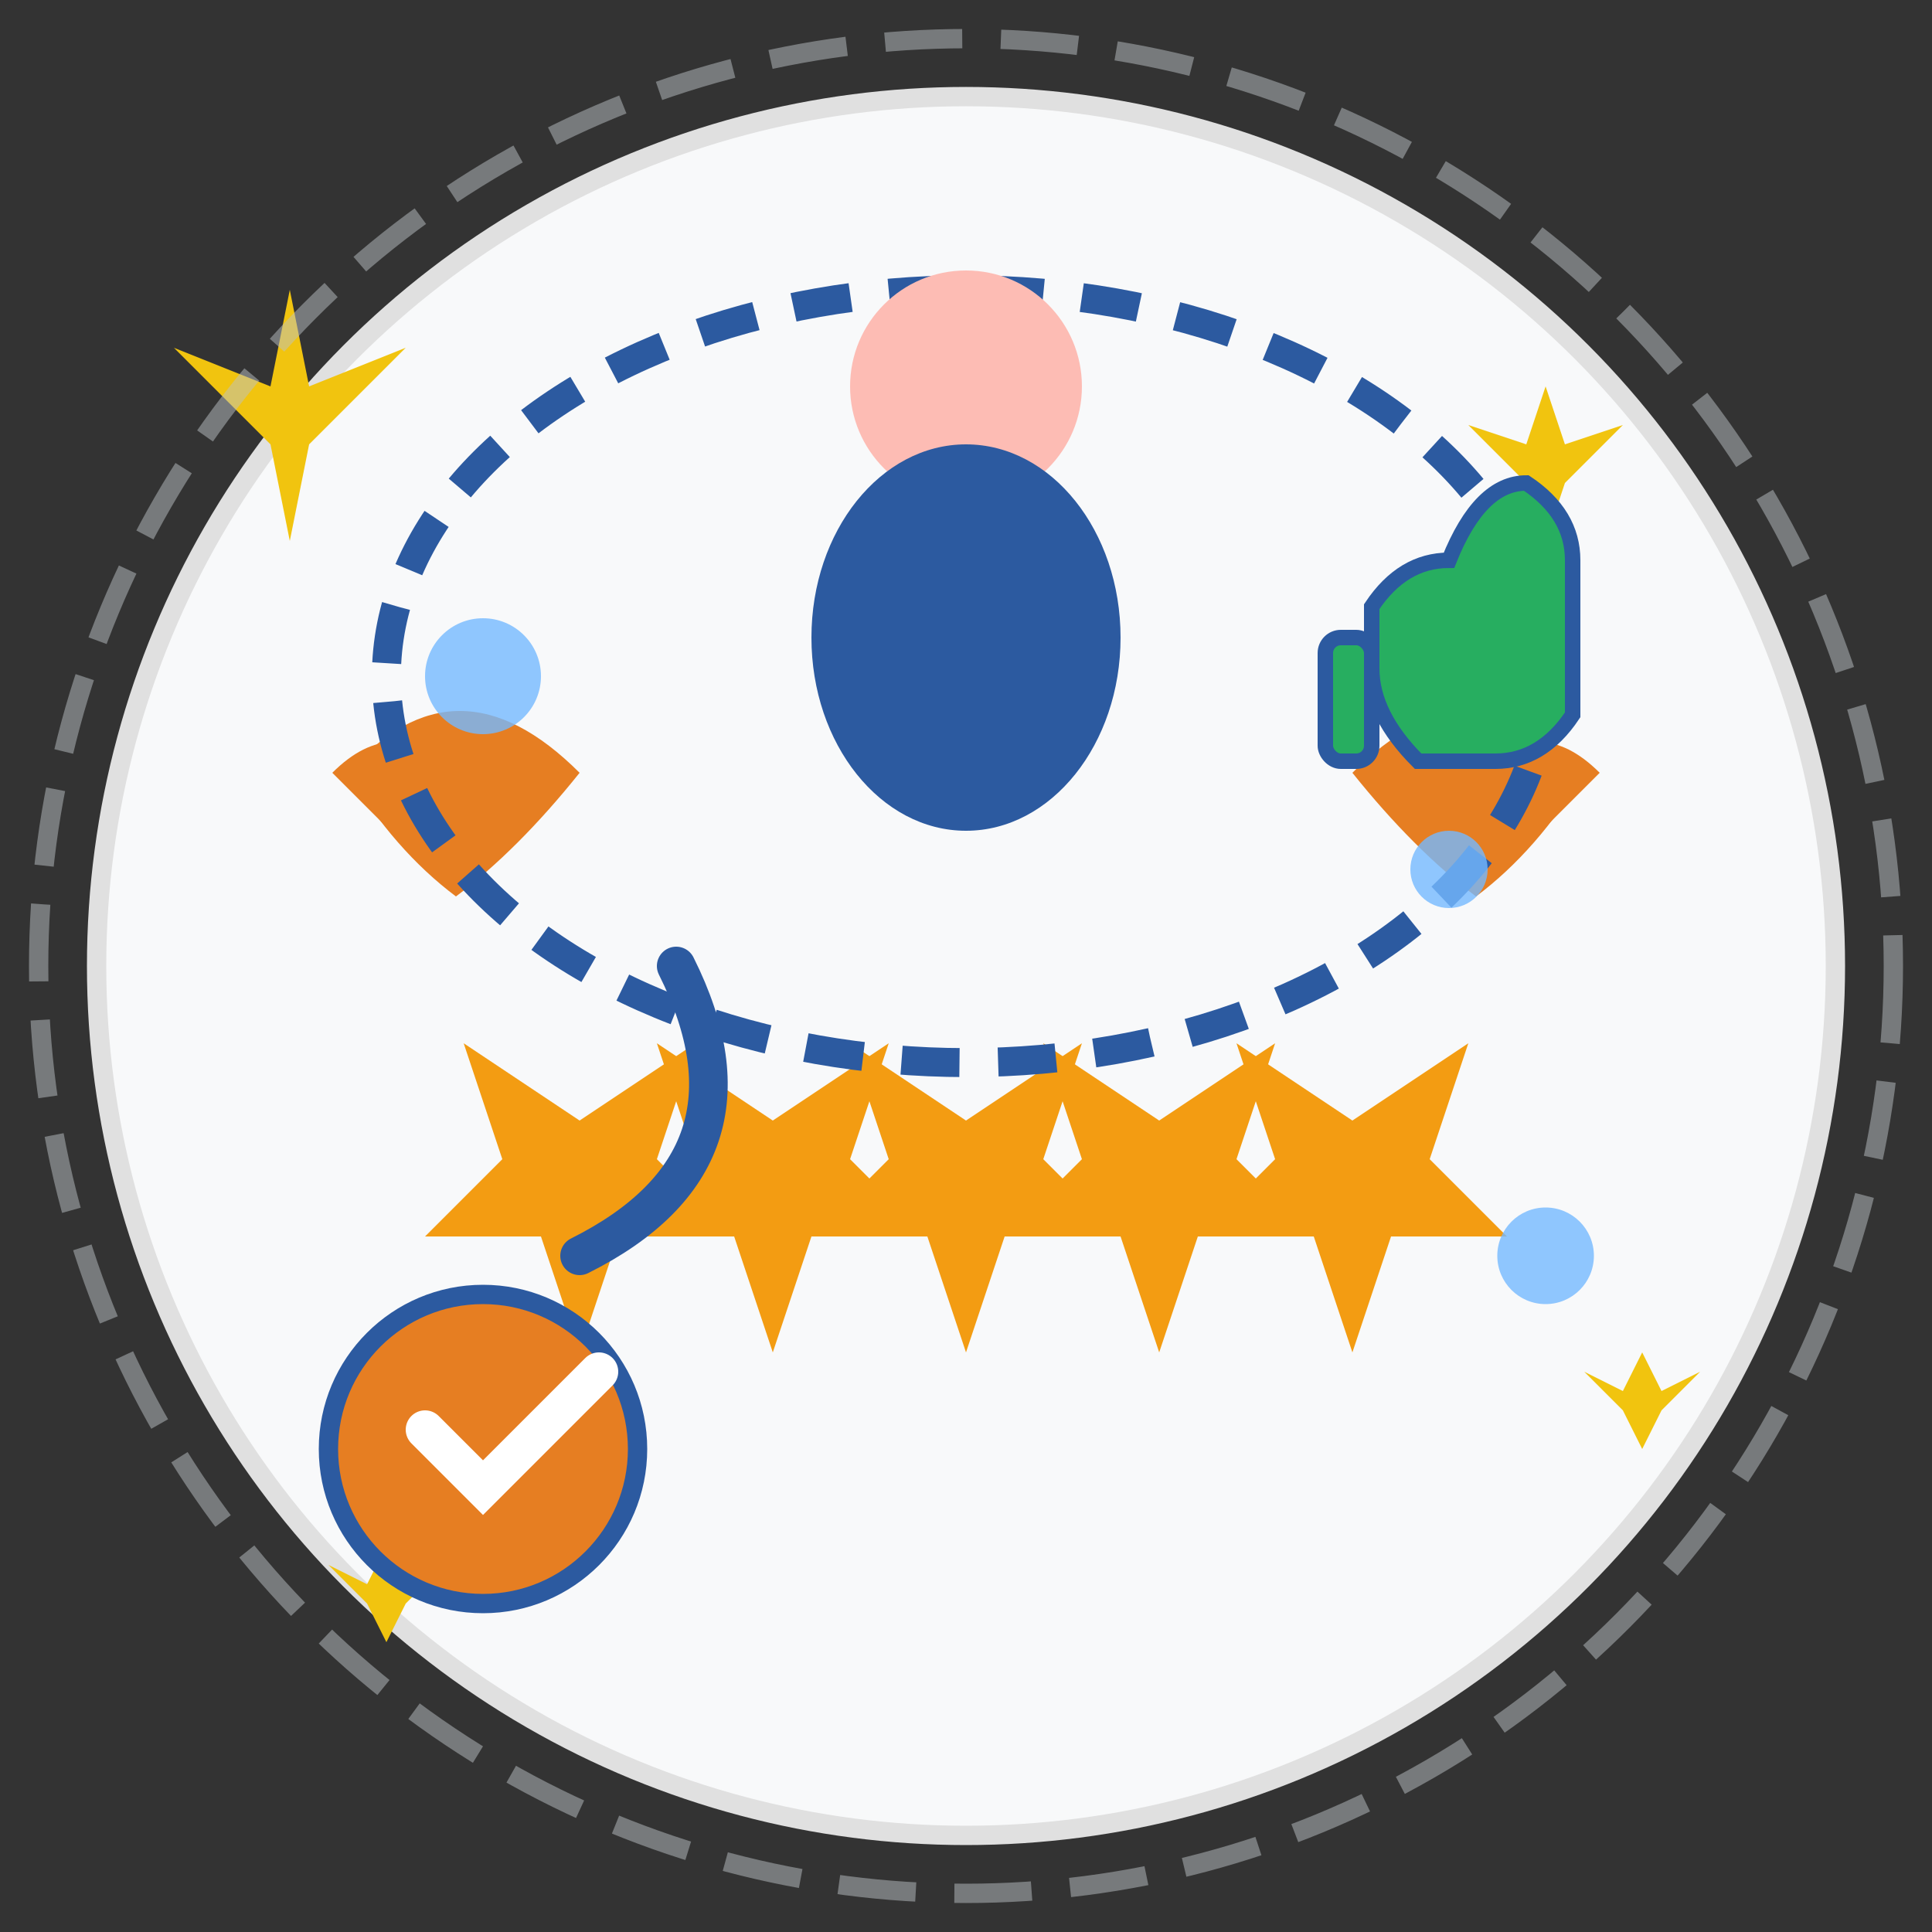 <svg xmlns="http://www.w3.org/2000/svg" viewBox="0 0 100 100" width="100" height="100">
  <rect x="0" y="0" width="100" height="100" fill="#333333" stroke="none"/>
  <defs>
    <style>
      .quote-bg { fill: #f8f9fa; }
      .quote-accent { fill: #e67e22; }
      .quote-clean { fill: #27ae60; }
      .quote-light { fill: #74b9ff; opacity: 0.8; }
      .quote-outline { 
        fill: none; 
        stroke: #2c5aa0; 
        stroke-width: 2; 
        stroke-linecap: round; 
      }
      .quote-sparkle { fill: #f1c40f; }
      .quote-star { fill: #f39c12; }
    </style>
  </defs>
  
  <!-- Background circle -->
  <circle cx="50" cy="50" r="45" class="quote-bg" stroke="#e0e0e0" stroke-width="1"/>
  
  <!-- Quote marks -->
  <g transform="translate(50, 50)">
    <!-- Left quote mark -->
    <g transform="translate(-20, -10) scale(0.8)">
      <path d="M0 0 Q-8 -8 -15 0 Q-12 5 -8 8 Q-4 5 0 0 Z" class="quote-accent"/>
      <path d="M-8 0 Q-12 -4 -16 0 Q-14 2 -12 4 Q-10 2 -8 0 Z" class="quote-accent"/>
    </g>
    
    <!-- Right quote mark -->
    <g transform="translate(20, -10) scale(0.8) scale(-1, 1)">
      <path d="M0 0 Q-8 -8 -15 0 Q-12 5 -8 8 Q-4 5 0 0 Z" class="quote-accent"/>
      <path d="M-8 0 Q-12 -4 -16 0 Q-14 2 -12 4 Q-10 2 -8 0 Z" class="quote-accent"/>
    </g>
  </g>
  
  <!-- Customer satisfaction stars -->
  <g transform="translate(50, 70)">
    <g class="quote-star">
      <!-- 5 stars -->
      <path d="M-20 0 L-18 -6 L-12 -6 L-16 -10 L-14 -16 L-20 -12 L-26 -16 L-24 -10 L-28 -6 L-22 -6 Z"/>
      <path d="M-10 0 L-8 -6 L-2 -6 L-6 -10 L-4 -16 L-10 -12 L-16 -16 L-14 -10 L-18 -6 L-12 -6 Z"/>
      <path d="M0 0 L2 -6 L8 -6 L4 -10 L6 -16 L0 -12 L-6 -16 L-4 -10 L-8 -6 L-2 -6 Z"/>
      <path d="M10 0 L12 -6 L18 -6 L14 -10 L16 -16 L10 -12 L4 -16 L6 -10 L2 -6 L8 -6 Z"/>
      <path d="M20 0 L22 -6 L28 -6 L24 -10 L26 -16 L20 -12 L14 -16 L16 -10 L12 -6 L18 -6 Z"/>
    </g>
  </g>
  
  <!-- Speech bubble outline -->
  <g transform="translate(50, 35)">
    <ellipse cx="0" cy="0" rx="30" ry="20" fill="none" stroke="#2c5aa0" stroke-width="1.5" stroke-dasharray="3,2"/>
    
    <!-- Speech bubble tail -->
    <path d="M-15 15 Q-10 25 -20 30" class="quote-outline"/>
  </g>
  
  <!-- Customer icon -->
  <g transform="translate(50, 25)">
    <!-- Simple person icon -->
    <circle cx="0" cy="-5" r="6" fill="#fdbcb4"/>
    <ellipse cx="0" cy="8" rx="8" ry="10" fill="#2c5aa0"/>
  </g>
  
  <!-- Sparkles around testimonial -->
  <g class="quote-sparkle">
    <path d="M15 15 L16 20 L21 18 L16 23 L15 28 L14 23 L9 18 L14 20 Z"/>
    <path d="M80 20 L81 23 L84 22 L81 25 L80 28 L79 25 L76 22 L79 23 Z"/>
    <path d="M85 70 L86 72 L88 71 L86 73 L85 75 L84 73 L82 71 L84 72 Z"/>
    <path d="M20 80 L21 82 L23 81 L21 83 L20 85 L19 83 L17 81 L19 82 Z"/>
  </g>
  
  <!-- Clean bubbles -->
  <circle cx="25" cy="35" r="3" class="quote-light"/>
  <circle cx="75" cy="45" r="2" class="quote-light"/>
  <circle cx="80" cy="65" r="2.5" class="quote-light"/>
  
  <!-- Thumbs up icon -->
  <g transform="translate(75, 25) scale(0.8)">
    <path d="M0 5 Q2 0 5 0 Q8 2 8 5 L8 15 Q6 18 3 18 L-2 18 Q-5 15 -5 12 L-5 8 Q-3 5 0 5 Z" 
          fill="#27ae60" 
          stroke="#2c5aa0" 
          stroke-width="1"/>
    <rect x="-8" y="10" width="3" height="8" rx="1" fill="#27ae60" stroke="#2c5aa0" stroke-width="1"/>
  </g>
  
  <!-- Quality badge -->
  <g transform="translate(25, 75)">
    <circle cx="0" cy="0" r="8" fill="#e67e22" stroke="#2c5aa0" stroke-width="1"/>
    <path d="M-3 -1 L0 2 L6 -4" stroke="white" stroke-width="2" fill="none" stroke-linecap="round"/>
  </g>
  
  <!-- Hand-drawn decorative border -->
  <circle cx="50" cy="50" r="48" 
          fill="none" 
          stroke="#bdc3c7" 
          stroke-width="1" 
          stroke-dasharray="4,2" 
          opacity="0.5"/>
</svg>
